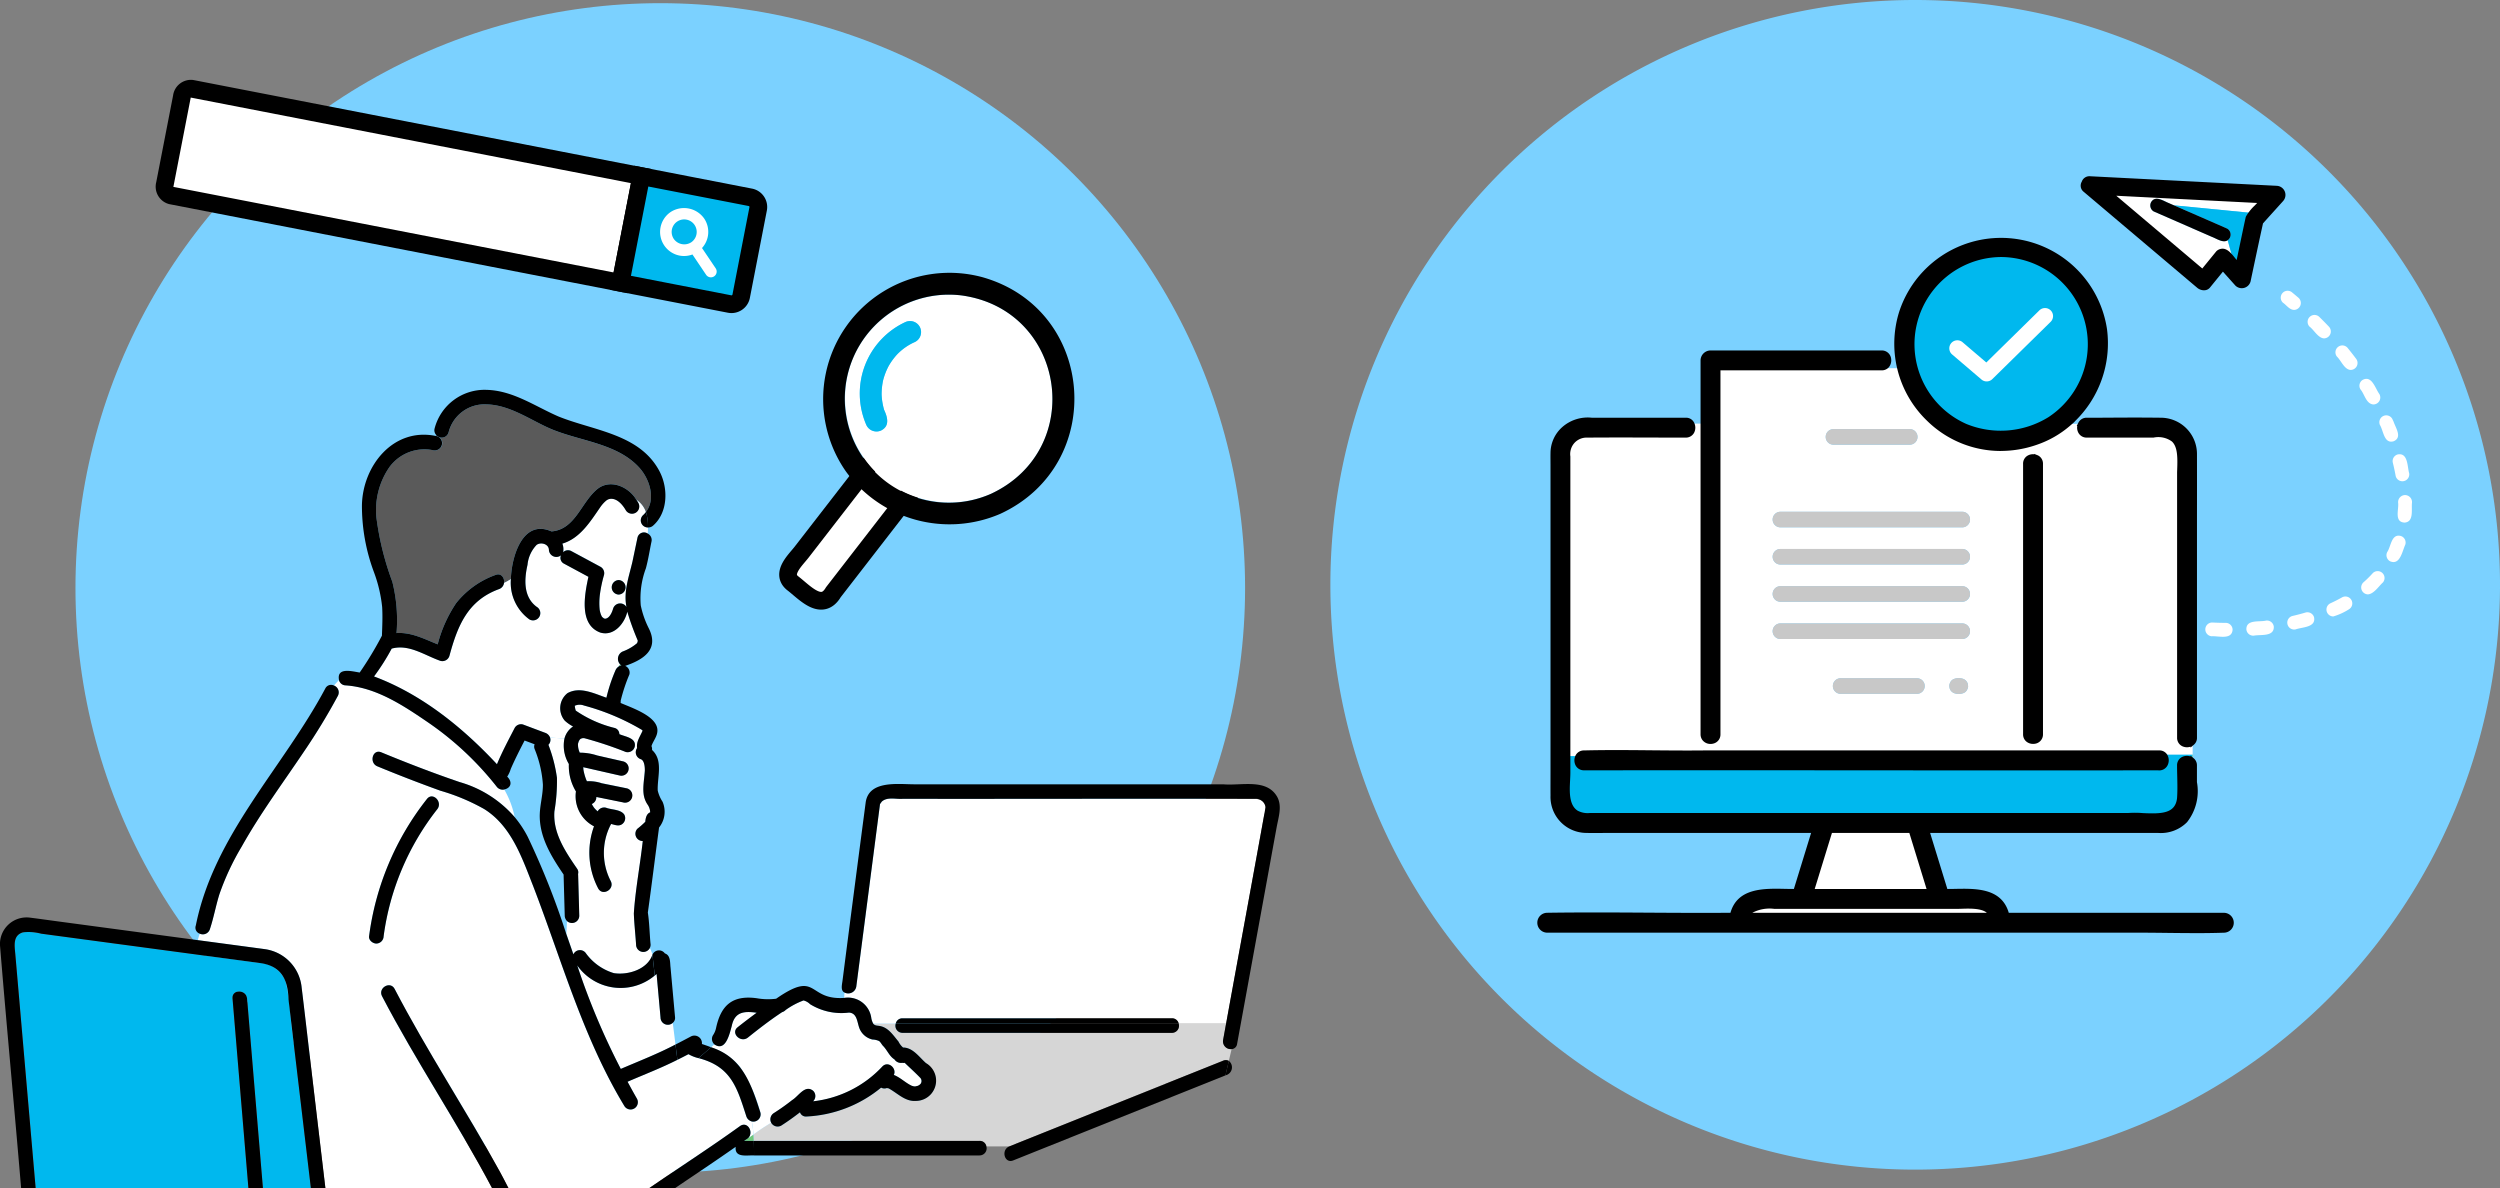 <svg xmlns="http://www.w3.org/2000/svg" xmlns:xlink="http://www.w3.org/1999/xlink" width="282.143" height="134.098" viewBox="0 0 282.143 134.098"><rect x="0" y="0" width="282.143" height="134.098" fill="#808080" stroke="none"/><defs><clipPath id="a"><rect width="144.433" height="90.1" fill="none"/></clipPath><clipPath id="b"><rect width="36.851" height="37.15" fill="none"/></clipPath><clipPath id="c"><rect width="98.686" height="85.418" fill="none"/></clipPath></defs><g transform="translate(-41.857 -927.527)"><circle cx="66" cy="66" r="66" transform="translate(50.374 927.885)" fill="#7bd1ff"/><path d="M66,0A66,66,0,1,1,0,66,66,66,0,0,1,66,0Z" transform="translate(192 927.527)" fill="#7bd1ff"/><g transform="translate(41.857 971.525)"><g clip-path="url(#a)"><path d="M188.661,143.773c.024,0,.039,0,.034,0l-.034,0" transform="translate(-85.496 -65.153)" fill="#6ec878"/><path d="M183.318,144.147a.175.175,0,0,0-.056-.022.214.214,0,0,0,.056.022" transform="translate(-83.049 -65.314)" fill="#6ec878"/><path d="M182.95,144.1s.009,0,.024,0c-.009,0-.023,0-.024,0" transform="translate(-82.908 -65.302)" fill="#6ec878"/><path d="M128.1,64.127c0,.028-.008.059-.014.087l.015-.075c0-.007,0-.013,0-.02l0,.008" transform="translate(-58.043 -29.057)" fill="#6ec878"/><path d="M189.467,143.635h0" transform="translate(-85.861 -65.09)" fill="#6ec878"/><path d="M188.642,143.776h0" transform="translate(-85.487 -65.155)" fill="#6ec878"/><path d="M128.111,64.025c0,.005,0,.011,0,.016,0-.02.009-.04.013-.06.011-.075-.009-.008-.013.044" transform="translate(-58.056 -28.98)" fill="#6ec878"/><path d="M29.252,119.381q.9,10.707,1.792,21.415h5.413l-2.031-17.135c-.323-2.06-.341-4.309-.856-6.3a3.392,3.392,0,0,0-3.008-2L6.024,112.072c-2.186-.475-3.31-.265-2.929,2.267Q4.247,127.567,5.4,140.8H29.4q-.9-10.707-1.792-21.415c-.088-1.054,1.553-1.044,1.64,0" transform="translate(-1.369 -50.696)" fill="#00b8ee"/><path d="M153.83,154.226c-.086.06-.172.119-.256.18h1.095c-.009-.241-.02-.481-.038-.722-.265.187-.53.371-.8.542" transform="translate(-69.596 -69.646)" fill="#6ec878"/><path d="M202.729,131.843H172.324a.8.8,0,0,1-.762-1.043H169.02c.186.249.463.212.741.268.975.167,1.521,1.051,2.11,1.754a2.1,2.1,0,0,0,.516.674c1.129,0,1.834,1.106,2.613,1.78a3.439,3.439,0,0,1,1,1.312,2.3,2.3,0,0,1-2.179,2.939c-1.211.086-2.074-.882-3.061-1.411-.046-.015-.133-.023-.195-.046a.776.776,0,0,1-.656-.043,14.3,14.3,0,0,1-8.418,3.26.7.7,0,0,1-.738-.476c-.681.533-1.385,1.038-2.113,1.5a.829.829,0,0,1-1.138-.328,21.888,21.888,0,0,0-1.992,1.325c.018.241.029.481.038.722h25.477a.753.753,0,0,1,.769.623h2.585l16-6.415,8.152-3.268a.665.665,0,0,1,.624.031l.312-1.324a.886.886,0,0,1-.959-1.025l.34-1.858h-5.354a.8.8,0,0,1-.763,1.043" transform="translate(-70.471 -59.275)" fill="#d6d6d6"/><path d="M220.607,84.384c-13.254-.03-26.515.02-39.771,0-.774.063-1.734-.253-2.364.316.005-.005-.2.28-.2.282l-2.676,20.585a.922.922,0,0,1-1.337.676l-.029.606a2.656,2.656,0,0,1,3.05,2.212,1.956,1.956,0,0,0,.225.691h2.542a.75.75,0,0,1,.762-.6h30.406a.749.749,0,0,1,.762.6h5.354q2.138-11.711,4.276-23.42c.332-1.035.247-1.845-1-1.947" transform="translate(-78.955 -38.226)" fill="#fff"/><path d="M123.9,92.882a.837.837,0,0,1-.82-.82c-.075-1.173-.211-2.348-.253-3.52.176-2.719.71-5.455,1.007-8.178a.82.82,0,0,1-.6-1.391,9.455,9.455,0,0,0,.885-.781c.032-.414.138-.908.551-1.066,0-.729-.721-1.31-.751-2.122a15.956,15.956,0,0,1,.148-2.573c.007-.363-.026-1.124-.43-1.294a.821.821,0,0,1-.444-1.262c-.1-.758.323-1.258.624-1.97-.022-.027-.069-.071-.085-.087a26.011,26.011,0,0,0-6.533-2.746,1.356,1.356,0,0,0-1.063.038c.045-.037.031.05.027.015a2.254,2.254,0,0,0,.11.522,13.349,13.349,0,0,0,4.336,1.946.724.724,0,0,1,.582.709c.67.3,1.96.419,1.73,1.437a.827.827,0,0,1-1.009.573,42.3,42.3,0,0,0-4.568-1.527.645.645,0,0,0-.571.078c.042-.036-.037.047-.076.089a1.952,1.952,0,0,0-.108.217c-.019.06-.042.157-.064.206a2.155,2.155,0,0,0,.2,1.019,6.3,6.3,0,0,1,1.958.313l2.961.675a.821.821,0,0,1-.436,1.582c-1.365-.31-2.726-.624-4.092-.932,0,.079.013.176.016.252a5.774,5.774,0,0,0,.322,1.164c.025.057.051.114.079.17a4.488,4.488,0,0,1,1.661.215l2.835.575a.82.82,0,0,1-.436,1.582l-3-.608a.818.818,0,0,1-.512.792,3.267,3.267,0,0,0,.265.432,2.992,2.992,0,0,0,.4.4.829.829,0,0,1,.943-.409c.643.246,1.634.176,2.052.766a.828.828,0,0,1-.294,1.123c-.374.229-.8.028-1.186-.055a6.937,6.937,0,0,0-.046,6.435c.494.933-.923,1.761-1.416.828a8.68,8.68,0,0,1-.465-7,3.818,3.818,0,0,1-2.04-3.936,5.531,5.531,0,0,1-.8-3.1,4.016,4.016,0,0,1-.5-2.849l-1.628-.132a.794.794,0,0,1-.184.824,16.64,16.64,0,0,1,.964,3.729,20.481,20.481,0,0,1-.288,3.781c-.186,2.445,1.235,4.533,2.553,6.462a.7.7,0,0,1,.113.623c.051,1.569.087,3.139.133,4.709a.823.823,0,0,1-1.378.593l-.068,1.459q.4,1.148.8,2.3a.811.811,0,0,1,1.4-.141,6.042,6.042,0,0,0,3.163,2.259c1.589.253,3.8-.417,4.358-2.092l-.005-.05-.288-.694a.91.91,0,0,1-.731.441" transform="translate(-51.289 -29.447)" fill="#fff"/><path d="M134.658,116.5l-.015-.035.006.05s.006-.009.009-.015" transform="translate(-61.017 -52.781)" fill="#6ec878"/><path d="M125.15,24.339a2.719,2.719,0,0,0,.342-.372,2.662,2.662,0,0,0-1.081-1.391c.081.119.157.24.228.361a.821.821,0,0,1-1.416.828c-.382-.665-1.037-1.412-1.813-1.288-.046.01-.092.023-.138.037a1.065,1.065,0,0,0-.285.168,3.854,3.854,0,0,0-.632.7c-1.161,1.687-2.311,3.548-4.3,4.14a1.733,1.733,0,0,1,.088.974.781.781,0,0,1,.941-.122l3.294,1.774a.83.83,0,0,1,.377.926,14.806,14.806,0,0,0-.443,2.054,7.738,7.738,0,0,0-.046,1.837,2.768,2.768,0,0,0,.163.616c.033.066.075.141.1.2.048.043.094.095.142.139-.154-.147.022.007.072.039l.018.009c.037.012.073.025.11.034.5-.027.789-.7.916-1.146a.831.831,0,0,1,1.507-.176c-.353-1.769.29-3.448.679-5.139q.281-1.341.562-2.682A.75.75,0,0,1,125.7,26.4c.009-.234.015-.465.016-.692a.8.8,0,0,1-.568-1.372m-2.738,8.947a.821.821,0,0,1,0-1.64.821.821,0,0,1,0,1.64" transform="translate(-52.592 -10.18)" fill="#fff"/><path d="M84.088,8.173a4.9,4.9,0,0,0-4.914,1.865A8.483,8.483,0,0,0,77.7,15.958a32.563,32.563,0,0,0,1.768,7.05,17.766,17.766,0,0,1,.479,5.8c1.644-.113,3.1.652,4.645,1.274a15.061,15.061,0,0,1,2.087-4.655,9.969,9.969,0,0,1,4.433-3.174c.651-.268,1.053.347.965.906a5.578,5.578,0,0,0,.776-.439c.063-2.473,1.305-6.841,4.584-5.387,2.69-.224,3.323-3.25,5.161-4.77,1.465-1.194,3.535-.28,4.416,1.194a2.666,2.666,0,0,1,1.081,1.391c1.141-1.468.416-3.716-.736-4.991-2.594-2.869-7-3-10.336-4.541C94.822,4.6,92.619,3.059,90.111,3a4.181,4.181,0,0,0-4.285,3.157.8.8,0,0,1-1.4.29c-.017.037-.031.076-.046.114a.819.819,0,1,1-.288,1.609" transform="translate(-35.197 -1.36)" fill="#5a5a5a"/><path d="M106.934,42.559a24.129,24.129,0,0,1-1.158-3.168c-.3,1.338-1.526,2.821-3.051,2.357-2.437-.906-1.759-4.308-1.335-6.29L98.644,33.98a.727.727,0,0,1-.35-.947.842.842,0,0,1-1.364-.618c-.014-.658-.9-.912-1.385-.562a3.745,3.745,0,0,0-1.03,2.255c-.375,1.645-.478,3.628,1.039,4.739a.82.82,0,0,1-.828,1.416,5.106,5.106,0,0,1-2.087-4.541,5.7,5.7,0,0,1-.776.439.853.853,0,0,1-.529.676c-3.568,1.289-4.708,4.141-5.63,7.541a.831.831,0,0,1-1.009.573c-1.779-.617-3.565-1.928-5.509-1.385a25.1,25.1,0,0,1-1.993,3.142c5.372,2.007,10,5.745,13.876,9.906.587-1.411,1.308-2.755,2.007-4.11A.823.823,0,0,1,94,52.128l2.5.938a.892.892,0,0,1,.553.532l1.628.132a2.361,2.361,0,0,1,.978-1.383,4.321,4.321,0,0,1-.932-.651,2.166,2.166,0,0,1,.3-3.108c1.4-.783,3.017.045,4.394.515a18.251,18.251,0,0,1,1.007-3.052.964.964,0,0,1,.358-.456,1.023,1.023,0,0,1,.193-.246.909.909,0,0,1,.288-1.465,5.328,5.328,0,0,0,1.592-.917c.013-.017.038-.056.059-.09-.01-.006.027-.133.038-.124a.989.989,0,0,0,0-.114c0,.029.031.092-.02-.081" transform="translate(-34.981 -14.364)" fill="#fff"/><path d="M127.655,56.911a.779.779,0,0,1,.338-.135.635.635,0,0,1-.145-.112,1.023,1.023,0,0,0-.193.246" transform="translate(-57.85 -25.679)" fill="#6ec878"/><path d="M91.8,117.222c3.4-2.338,6.874-4.571,10.221-6.987.938-.655,1.705.972.717,1.494.27-.171.536-.355.8-.541a13.662,13.662,0,0,0-.185-1.471.881.881,0,0,1-.618-.577c-1.051-3.26-1.72-5.618-5.394-6.57l-.234.2.234-.2a4.067,4.067,0,0,1-1.14-.45q-.623.326-1.252.639l0,.042,0-.042c-1.83.925-3.746,1.66-5.626,2.474.351.646.7,1.291,1.068,1.928a.821.821,0,0,1-1.417.828C84.3,100.271,81.908,91.55,78.692,83.193c-1.266-3.211-2.464-6.816-5.549-8.739a23.037,23.037,0,0,0-4.921-2.062q-3.6-1.3-7.13-2.757c-.964-.4-.539-1.985.436-1.582,2.912,1.2,5.86,2.342,8.843,3.358a12.9,12.9,0,0,1,6.22,3.96,10.223,10.223,0,0,0-1.178-3.121.851.851,0,0,1-.861-.332,35.038,35.038,0,0,0-7.735-7.241c-2.789-1.906-5.837-3.942-9.3-4.182a.78.78,0,0,1-.753-.588q-.3.3-.569.612a.825.825,0,0,1,.437,1.162,71.018,71.018,0,0,1-3.851,6.326c-2.373,3.532-4.915,6.962-7,10.679a28.935,28.935,0,0,0-2.519,5.387c-.406,1.3-.645,2.656-1.077,3.952a.834.834,0,0,1-1.13.5,6.2,6.2,0,0,0-.225.73q3.754.505,7.508,1.008a4.834,4.834,0,0,1,4.207,4.353c.9,7.542,1.783,15.088,2.682,22.631h18.81l0-.007h0c-3.9-7.361-8.562-14.272-12.416-21.659-.491-.935.926-1.763,1.417-.828,3.971,7.675,8.869,14.82,12.852,22.487H91.775l.027-.019M67.853,74.477A29.485,29.485,0,0,0,61.8,88.822a.84.84,0,0,1-.82.82c-.4,0-.878-.377-.82-.82a31.54,31.54,0,0,1,6.535-15.5c.654-.829,1.807.34,1.16,1.16" transform="translate(-18.506 -27.148)" fill="#fff"/><path d="M129.912,125.27a.823.823,0,0,1-1.379-.594l-.446-4.926c-.065.064-.138.119-.207.178l.01.088-.01-.088a5.985,5.985,0,0,1-8.75-1.14,79.666,79.666,0,0,0,4.915,11.682c2.161-.929,4.147-1.694,6.173-2.755Z" transform="translate(-53.986 -53.832)" fill="#fff"/><path d="M170.479,134.969c0-.01-.019-.055-.028-.081s-.042-.07-.055-.092c-.573-.6-1.2-1.155-1.793-1.733a.689.689,0,0,1-.273-.005.88.88,0,0,1-.886-.389c-.568-.341-.822-1.062-1.289-1.523-.156-.16-.262-.414-.444-.545a1.979,1.979,0,0,0-.752-.174,2.078,2.078,0,0,1-1.362-1.038c-.392-.716-.256-1.936-1.283-2a6.719,6.719,0,0,1-4.389-.947,1.6,1.6,0,0,0-.741-.423,8.531,8.531,0,0,0-2.011,1.071.922.922,0,0,1-.407.252c-1.347.885-2.634,1.885-3.858,2.864-.816.653-1.984-.5-1.16-1.16.7-.563,1.423-1.1,2.147-1.64-1.409-.2-2.475-.115-2.81,1.488-.244.875-.687,2.962-1.966,2.082l-.371.324a7.175,7.175,0,0,1,3.246,2.183,17.447,17.447,0,0,1,2.324,5.181.822.822,0,0,1-.964,1.014,13.52,13.52,0,0,1,.184,1.471,21.9,21.9,0,0,1,1.993-1.325.837.837,0,0,1,.31-1.089,24.478,24.478,0,0,0,2.065-1.467c.716-.43,1.463-1.8,2.374-1.034a.823.823,0,0,1-.02,1.177,12.579,12.579,0,0,0,7.81-3.919c.656-.7,1.669.194,1.305.944.734.284,1.288.871,1.992,1.208a2.121,2.121,0,0,0,.288.084.054.054,0,0,0,.013,0,.118.118,0,0,1,.035,0,1.352,1.352,0,0,0,.156-.005,1.666,1.666,0,0,1,.23-.061,1.353,1.353,0,0,0,.194-.114,1.329,1.329,0,0,0,.115-.11c.023-.036.042-.076.065-.113s.026-.087.036-.114c0-.052,0-.1,0-.156-.005-.027-.014-.069-.017-.081" transform="translate(-66.501 -57.107)" fill="#fff"/><path d="M181.629,85.252l-.01.077c.014-.011.053-.407.01-.077" transform="translate(-82.305 -38.575)" fill="#6ec878"/><path d="M128.109,64.089c.007-.036.011-.062.014-.079,0,.02-.01.039-.014.06s0,.013,0,.02" transform="translate(-58.055 -29.008)"/><path d="M127.024,40.894a.821.821,0,0,0,0-1.64.821.821,0,0,0,0,1.64" transform="translate(-57.205 -17.789)"/><path d="M222.894,82.837c-1.18-2.165-4.087-1.276-6.1-1.458H181.924c-1.83,0-5.163-.491-5.5,2.07q-1.325,10.061-2.616,20.125c-.057.428-.23,1.088.222,1.3l.056-1.174-.056,1.174a.922.922,0,0,0,1.337-.676l2.676-20.585s.207-.288.2-.282c.628-.568,1.593-.252,2.365-.316,13.256.02,26.517-.03,39.771,0a1.108,1.108,0,0,1,1.178.935c-1.456,8.12-2.981,16.295-4.455,24.433h0q-.169.928-.339,1.858a.886.886,0,0,0,.959,1.025l.441-1.873-.441,1.873a.666.666,0,0,0,.623-.589q1.828-10.012,3.656-20.024.4-2.207.806-4.416c.2-1.109.634-2.354.086-3.4m-44.851.779.01-.077c.043-.33,0,.066-.01.077" transform="translate(-78.729 -36.862)"/><path d="M184.843,130.8a.8.8,0,0,0,.762,1.043h30.405a.8.8,0,0,0,.763-1.043Z" transform="translate(-83.754 -59.275)"/><path d="M216.035,129.707H185.629a.75.75,0,0,0-.762.6H216.8a.75.75,0,0,0-.763-.6" transform="translate(-83.777 -58.78)"/><path d="M92.068,143.929c-3.832-6.954-8.216-13.59-11.885-20.636-.491-.935-1.907-.107-1.416.828,3.855,7.386,8.517,14.3,12.416,21.658h1.852c-.319-.622-.635-1.246-.967-1.851" transform="translate(-35.649 -55.688)"/><path d="M101.557,164.756l0,.007h1.852l0-.007Z" transform="translate(-46.023 -74.663)"/><path d="M143.748,154.158c-.137,1.271,1.225.932,2.07.973,0-.547,0-1.094-.024-1.64H144.7c.085-.061.171-.12.256-.18a6.447,6.447,0,0,1-1.872.861,6.447,6.447,0,0,0,1.872-.861c.986-.522.221-2.15-.717-1.494-3.356,2.422-6.839,4.661-10.248,7.006H136.9c2.288-1.548,4.59-3.076,6.85-4.665" transform="translate(-60.721 -68.73)"/><path d="M181.821,155.628h0a.752.752,0,0,0-.769-.623H155.575c.02.547.024,1.094.024,1.64h25.454a.8.8,0,0,0,.769-1.018" transform="translate(-70.502 -70.244)"/><path d="M96.915,58.875c0-.009,0-.017,0-.025a.7.7,0,0,0-.113-.623c-1.318-1.929-2.739-4.018-2.553-6.462a20.439,20.439,0,0,0,.288-3.781,16.64,16.64,0,0,0-.964-3.729.794.794,0,0,0,.184-.824l-1.4-.113,1.4.113A.894.894,0,0,0,93.2,42.9l-2.5-.938a.824.824,0,0,0-.926.377c-.7,1.355-1.42,2.7-2.007,4.11-3.879-4.161-8.5-7.9-13.876-9.907A25.1,25.1,0,0,0,75.885,33.4c1.945-.543,3.73.768,5.509,1.385a.831.831,0,0,0,1.009-.573c.922-3.4,2.065-6.253,5.631-7.541a.853.853,0,0,0,.529-.676,3.231,3.231,0,0,1-2.408.212,3.231,3.231,0,0,0,2.408-.212c.088-.558-.314-1.174-.965-.906a9.973,9.973,0,0,0-4.434,3.174,15.058,15.058,0,0,0-2.087,4.656c-1.544-.622-3-1.387-4.645-1.274a17.766,17.766,0,0,0-.478-5.8,32.565,32.565,0,0,1-1.768-7.05,8.486,8.486,0,0,1,1.473-5.919,4.9,4.9,0,0,1,4.914-1.865A.819.819,0,1,0,80.86,9.4a2.524,2.524,0,0,0-.173.948A2.524,2.524,0,0,1,80.86,9.4c-4.781-.98-8.247,3.348-8.332,7.816a21.351,21.351,0,0,0,1.37,7.593,15.85,15.85,0,0,1,.912,3.9c.065,1.076.014,2.154-.025,3.231A38.75,38.75,0,0,1,72.274,36.1c-.889-.143-2.621-.626-2.332.86q.177-.18.356-.359-.179.179-.356.359a.779.779,0,0,0,.752.588c3.462.241,6.509,2.276,9.3,4.182a35.053,35.053,0,0,1,7.735,7.241.85.85,0,0,0,.861.332A11.74,11.74,0,0,0,87.8,48.08a11.74,11.74,0,0,1,.793,1.218c.8-.183.926-.87.33-1.45a3.265,3.265,0,0,0,.4-.866c.475-1.091,1.014-2.153,1.563-3.209l1.129.424a.73.73,0,0,0,0,.53,12.848,12.848,0,0,1,.936,4.02c.009,1.263-.4,2.49-.354,3.755.08,2.392,1.381,4.471,2.689,6.393l.13,4.662a.886.886,0,0,0,.262.593l.089-1.9-.089,1.9a.823.823,0,0,0,1.379-.593q-.065-2.342-.13-4.684" transform="translate(-31.681 -4.197)"/><path d="M55.97,60.966a4.252,4.252,0,0,0-1.262,2.857,4.252,4.252,0,0,1,1.262-2.857.723.723,0,0,0-.979.334c-4.778,8.961-12.563,16.505-14.61,26.736a.714.714,0,0,0,.452.937,17.406,17.406,0,0,1,.75-1.637,17.406,17.406,0,0,0-.75,1.637.834.834,0,0,0,1.13-.5c.431-1.295.671-2.649,1.077-3.952a28.935,28.935,0,0,1,2.519-5.387c2.083-3.718,4.625-7.147,7-10.679a71.106,71.106,0,0,0,3.851-6.327.825.825,0,0,0-.437-1.162" transform="translate(-18.279 -27.595)"/><path d="M142.391,134.207a.852.852,0,0,0-1.229-.856c-.583.309-1.167.617-1.755.919l.216,1.725q.628-.313,1.251-.639a4.076,4.076,0,0,0,1.14.449l1.406-1.23c-.34-.131-.684-.252-1.03-.367" transform="translate(-63.175 -60.384)"/><path d="M135.122,118.341l.446,4.926a.823.823,0,0,0,1.379.594l-.444-3.554.444,3.554a.718.718,0,0,0,.262-.594q-.256-2.827-.512-5.654c-.068-.563.019-1.377-.642-1.59a.809.809,0,0,0-1.4.138l.262,2.358c.069-.06.142-.114.207-.178" transform="translate(-61.021 -52.422)"/><path d="M111.29,109.455l-.215-1.725c-2.026,1.061-4.012,1.826-6.173,2.754A79.626,79.626,0,0,1,99.986,98.8a5.986,5.986,0,0,0,8.75,1.14l-.262-2.358c-.554,1.675-2.77,2.344-4.359,2.091a6.041,6.041,0,0,1-3.163-2.258.81.81,0,0,0-1.4.141q-.4-1.15-.8-2.3l-.086,1.858.086-1.858A88.178,88.178,0,0,0,94.4,84.289a12.147,12.147,0,0,0-1.47-2.221,11.426,11.426,0,0,1,.217,2.223,11.426,11.426,0,0,0-.217-2.223,12.9,12.9,0,0,0-6.22-3.959c-2.983-1.017-5.93-2.154-8.843-3.358-.975-.4-1.4,1.183-.436,1.582q3.532,1.46,7.13,2.757a23.037,23.037,0,0,1,4.921,2.062c3.086,1.924,4.282,5.527,5.549,8.739,3.216,8.357,5.609,17.078,10.287,24.794a.821.821,0,0,0,1.416-.828c-.366-.638-.718-1.282-1.068-1.928,1.88-.814,3.8-1.549,5.626-2.474" transform="translate(-34.842 -33.846)"/><path d="M151.151,143.038c-1.034-3.222-2.039-6.23-5.57-7.364l-1.405,1.23c3.677.955,4.342,3.311,5.393,6.571a.882.882,0,0,0,.618.577,9.559,9.559,0,0,0-.848-2.594,9.559,9.559,0,0,1,.848,2.594.822.822,0,0,0,.963-1.014" transform="translate(-65.337 -61.484)"/><path d="M122.553,55.315a3.954,3.954,0,0,1-.547-1.266c-.066-1.51.653-3.4-.643-4.582a.87.87,0,0,0-.063-.436c.19-.591.661-1.08.67-1.735.048-1.625-2.884-2.576-4.155-3.133.015-.082.008-.169.015-.252l-.015.074c.007-.031.009-.063.015-.095s.026-.148.014-.06a19.106,19.106,0,0,1,.962-2.878.823.823,0,0,0-.472-.972c2.062-.7,3.866-1.854,2.657-4.248a10.361,10.361,0,0,1-.9-2.575,9.641,9.641,0,0,1,.579-4.19c.267-.985.422-2.014.632-3.014a.809.809,0,0,0-.417-.9c-.018.464-.043.937-.043,1.412,0-.475.025-.948.043-1.412a.75.75,0,0,0-1.165.466q-.281,1.34-.562,2.682c-.388,1.69-1.031,3.37-.679,5.139a.83.83,0,0,0-1.507.176c-.127.443-.419,1.118-.916,1.145-.037-.009-.073-.022-.11-.034l-.018-.009c-.05-.031-.226-.186-.072-.038-.048-.044-.094-.1-.142-.139-.031-.063-.072-.138-.1-.2a2.738,2.738,0,0,1-.163-.616,7.708,7.708,0,0,1,.046-1.837,14.863,14.863,0,0,1,.443-2.054.829.829,0,0,0-.377-.926l-3.294-1.773a.78.78,0,0,0-.941.122,1.737,1.737,0,0,0-.088-.974c1.989-.592,3.139-2.453,4.3-4.14a3.855,3.855,0,0,1,.632-.7,1.051,1.051,0,0,1,.285-.168c.046-.014.092-.027.138-.037.776-.124,1.43.622,1.812,1.288a.821.821,0,0,0,1.417-.828c-.071-.122-.148-.242-.228-.361A3.663,3.663,0,0,0,119.2,21a3.663,3.663,0,0,1,.393.229c-.881-1.473-2.95-2.389-4.416-1.193-1.837,1.519-2.472,4.547-5.161,4.769-3.281-1.453-4.52,2.913-4.584,5.387a8.021,8.021,0,0,0,1.19-.99,8.021,8.021,0,0,1-1.19.99,5.105,5.105,0,0,0,2.087,4.541.82.82,0,0,0,.828-1.416c-1.516-1.112-1.414-3.094-1.039-4.739a3.749,3.749,0,0,1,1.031-2.255c.481-.349,1.37-.1,1.385.562a.842.842,0,0,0,1.364.618.726.726,0,0,0,.35.946l2.745,1.479c-.423,1.979-1.1,5.385,1.335,6.29,1.526.464,2.751-1.019,3.052-2.357a31.216,31.216,0,0,0,1.177,3.249.986.986,0,0,1,0,.114c-.011-.01-.049.118-.038.124-.021.034-.045.073-.059.09a5.325,5.325,0,0,1-1.591.917.91.91,0,0,0-.288,1.465,1.428,1.428,0,0,1,.334-.227,1.428,1.428,0,0,0-.334.227.655.655,0,0,0,.146.112.767.767,0,0,0-.338.135c-.337.592-.02,1.426-.02,2.261,0-.835-.317-1.669.02-2.261a.964.964,0,0,0-.358.456,18.2,18.2,0,0,0-1.007,3.052c-1.377-.47-2.99-1.3-4.394-.515a2.166,2.166,0,0,0-.3,3.108,4.338,4.338,0,0,0,.932.651,2.359,2.359,0,0,0-.978,1.383l1.465.119-1.465-.119a4.016,4.016,0,0,0,.5,2.849,5.532,5.532,0,0,0,.8,3.1,3.817,3.817,0,0,0,2.04,3.935,8.683,8.683,0,0,0,.465,7c.494.933,1.911.106,1.417-.828a6.935,6.935,0,0,1,.046-6.435c.386.084.812.284,1.186.056a.828.828,0,0,0,.295-1.123c-.416-.589-1.409-.52-2.052-.766a.828.828,0,0,0-.943.409,2.993,2.993,0,0,1-.4-.4,3.3,3.3,0,0,1-.265-.432.819.819,0,0,0,.512-.792l3,.608a.821.821,0,1,0,.436-1.582l-2.835-.575A4.491,4.491,0,0,0,114.014,53c-.027-.056-.054-.113-.079-.17a5.818,5.818,0,0,1-.321-1.164c0-.075-.014-.173-.017-.252,1.367.308,2.727.622,4.093.932a.82.82,0,1,0,.436-1.582l-2.96-.675a6.287,6.287,0,0,0-1.959-.313,2.156,2.156,0,0,1-.2-1.019c.022-.049.045-.147.064-.206a1.9,1.9,0,0,1,.108-.217c.039-.043.118-.125.077-.089a.645.645,0,0,1,.571-.078,42.3,42.3,0,0,1,4.568,1.527.827.827,0,0,0,1.009-.573c.231-1.019-1.06-1.135-1.73-1.437a.724.724,0,0,0-.582-.71,13.337,13.337,0,0,1-4.336-1.946,2.261,2.261,0,0,1-.11-.522c0,.036.019-.052-.027-.015a1.359,1.359,0,0,1,1.063-.038,26.047,26.047,0,0,1,6.533,2.746c.016.017.063.06.085.088-.3.71-.721,1.212-.624,1.97a.82.82,0,0,0,.443,1.261c.4.171.438.932.431,1.295-.068,1.265-.471,2.622.277,3.775a1.552,1.552,0,0,1,.326.92c-.413.159-.519.652-.551,1.066a9.451,9.451,0,0,1-.885.782.82.82,0,0,0,.6,1.39c-.3,2.724-.831,5.46-1.008,8.179.043,1.172.179,2.347.254,3.52a.82.82,0,0,0,1.64,0c-.121-1.2-.129-2.431-.313-3.625.446-3.195.838-6.4,1.266-9.6a2.841,2.841,0,0,0,.395-2.907" transform="translate(-47.776 -8.828)"/><path d="M232,138.385l-24.153,9.683h0c-.968.388-.546,1.975.436,1.582l23.96-9.6.383-1.629a.665.665,0,0,0-.624-.031" transform="translate(-93.941 -62.684)"/><path d="M253.294,138.493l-.383,1.63a.922.922,0,0,0,.383-1.63" transform="translate(-114.612 -62.762)"/><path d="M171.109,131.76c-.779-.674-1.485-1.777-2.613-1.78a2.1,2.1,0,0,1-.516-.674c-.589-.7-1.135-1.587-2.109-1.754-.278-.057-.556-.02-.741-.268h0a1.956,1.956,0,0,1-.226-.691,2.656,2.656,0,0,0-3.05-2.212l-.078,1.635.078-1.635c-4.215.282-2.906-3.221-7.681.092a7.286,7.286,0,0,1-2.18-.054c-2.711-.371-4.042.75-4.6,3.361a2.274,2.274,0,0,1-.352.824.819.819,0,0,0,.159,1.019l.592-.518-.592.518c1.281.88,1.722-1.206,1.966-2.082.332-1.6,1.405-1.688,2.81-1.488-.723.536-1.444,1.078-2.147,1.64-.824.659.343,1.813,1.16,1.16,1.224-.979,2.51-1.979,3.857-2.864a.931.931,0,0,0,.408-.251,8.51,8.51,0,0,1,2.011-1.072,1.6,1.6,0,0,1,.741.424,6.723,6.723,0,0,0,4.389.946c1.027.066.891,1.287,1.283,2a2.077,2.077,0,0,0,1.362,1.038,1.989,1.989,0,0,1,.752.174c.182.131.288.385.444.545.467.461.722,1.183,1.289,1.523a.882.882,0,0,0,.886.39.7.7,0,0,0,.273,0c.6.578,1.22,1.131,1.793,1.733.013.022.032.055.055.092a.8.8,0,0,1,.046.163c0,.052,0,.1,0,.156-.01.027-.025.077-.036.114s-.042.077-.065.113a1.416,1.416,0,0,1-.115.109,1.3,1.3,0,0,1-.194.114,1.776,1.776,0,0,0-.23.061,1.36,1.36,0,0,1-.156.005s-.01.006-.034,0h0a.053.053,0,0,1-.013,0,2.036,2.036,0,0,1-.288-.084c-.7-.337-1.258-.924-1.992-1.208.364-.749-.649-1.648-1.305-.943a12.581,12.581,0,0,1-7.809,3.919.824.824,0,0,0,.02-1.177c-.91-.765-1.657.6-2.374,1.034a24.485,24.485,0,0,1-2.065,1.467.837.837,0,0,0-.31,1.089,5.649,5.649,0,0,1,1.35-.553,5.649,5.649,0,0,0-1.35.553.829.829,0,0,0,1.139.328c.728-.465,1.432-.97,2.114-1.5a.7.7,0,0,0,.738.476,14.3,14.3,0,0,0,8.418-3.26.775.775,0,0,0,.656.043c.062.023.149.031.2.046.986.528,1.85,1.5,3.061,1.411a2.29,2.29,0,0,0,1.18-4.252m-4.486,2.8s.015,0,.024,0c-.009,0-.023,0-.024,0m.171.013a.166.166,0,0,1,.056.022.186.186,0,0,1-.056-.022" transform="translate(-66.581 -55.758)"/><path d="M188.684,143.77h.011a.092.092,0,0,0-.035,0h0l.024,0" transform="translate(-85.496 -65.153)"/><path d="M34.945,124.4c-.3-2.529-.587-5.059-.9-7.586a4.835,4.835,0,0,0-4.207-4.353q-3.754-.506-7.508-1.008a3.913,3.913,0,0,0-.119.914,3.913,3.913,0,0,1,.119-.914L6.2,109.29c-.922-.124-1.843-.256-2.766-.371A3.005,3.005,0,0,0,0,112.053c.749,9.133,1.618,18.261,2.384,27.395h1.64q-1.152-13.229-2.3-26.458c-.079-.908-.295-2.067.858-2.418a5.553,5.553,0,0,1,2.071.151l24.537,3.294c2.433.278,3.3,1.71,3.368,4.113q1.264,10.659,2.527,21.317h1.64L34.945,124.4" transform="translate(0 -49.348)"/><path d="M49.628,124.955c-.088-1.044-1.729-1.054-1.64,0q.9,10.707,1.792,21.415h1.64q-.9-10.707-1.792-21.415" transform="translate(-21.745 -56.27)"/><path d="M77.809,99.7a29.484,29.484,0,0,1,6.053-14.345c.647-.82-.506-1.989-1.16-1.16a31.539,31.539,0,0,0-6.533,15.5c-.059.443.418.816.82.82a.841.841,0,0,0,.82-.82" transform="translate(-34.515 -38.027)"/><path d="M132.469,25.584a.8.8,0,0,0,.569,1.372,5.306,5.306,0,0,0-.226-1.744,2.759,2.759,0,0,1-.343.372" transform="translate(-59.911 -11.425)"/><path d="M115.1,9.277c-2.2-4.318-7.467-4.65-11.481-6.287C100.99,1.843,98.512.074,95.541,0a5.828,5.828,0,0,0-5.867,4.361.773.773,0,0,0,.178.727,3.916,3.916,0,0,1,.874-1.125,3.916,3.916,0,0,0-.874,1.125.8.8,0,0,0,1.4-.291,4.182,4.182,0,0,1,4.285-3.157c2.508.057,4.711,1.6,6.914,2.613,3.338,1.539,7.741,1.671,10.335,4.54,1.153,1.275,1.877,3.524.736,4.991a5.291,5.291,0,0,1,.226,1.744.8.8,0,0,0,.592-.212c1.668-1.479,1.707-4.161.758-6.041" transform="translate(-40.626 0)"/></g></g><g transform="translate(124.32 962.016) rotate(-9)"><g transform="translate(0 0)" clip-path="url(#b)"><path d="M1.933,13.277c-.847.8-2.73,2.02-1.561,3.315,1.159,1.207,2.716,3.744,4.379,1.723L20.2,3.784A23.7,23.7,0,0,1,16.052,0Q8.993,6.64,1.933,13.277" transform="translate(1.635 15.445)" fill="#fff" stroke="#000" stroke-width="2"/><path d="M14.966.442A11.822,11.822,0,0,0,2.158,4.931,11.766,11.766,0,0,0,14.765,23.073c11.416-3.289,11.6-19.19.2-22.631M8.959,4.809a6.309,6.309,0,0,0-2.221,1.08A7.158,7.158,0,0,0,5.57,7.056a7.475,7.475,0,0,0-.828,1.423,7.391,7.391,0,0,0-.437,1.615,7.242,7.242,0,0,0,.011,1.758c-.012-.095-.011-.1,0-.009.252.881.364,1.907-.716,2.241a1.262,1.262,0,0,1-1.531-.869A8.889,8.889,0,0,1,8.3,2.407a1.246,1.246,0,0,1,.662,2.4" transform="translate(10.944 2.497)" fill="#fff"/><path d="M20.115,1.28A14.256,14.256,0,0,0,1.478,20.549,14.443,14.443,0,0,0,17.92,27.973c12.79-3.607,14.287-21.1,2.195-26.693M17.258,25.572a11.742,11.742,0,1,1,.2-22.631c11.4,3.442,11.211,19.346-.2,22.631" transform="translate(8.451 -0.001)"/><path d="M6.534.042A8.888,8.888,0,0,0,.31,10.85a1.263,1.263,0,0,0,1.531.869c1.082-.337.966-1.357.716-2.241-.014-.089-.015-.085,0,.009a7.369,7.369,0,0,1-.011-1.758,7.438,7.438,0,0,1,.437-1.615,7.519,7.519,0,0,1,.828-1.423A7.2,7.2,0,0,1,4.975,3.524,6.3,6.3,0,0,1,7.2,2.444a1.246,1.246,0,0,0-.662-2.4" transform="translate(12.707 4.862)" fill="#00b8ee"/></g></g><g transform="translate(62.592 937.365) rotate(11)"><g transform="translate(0 0)"><path d="M52.607,12.269H.935A1.036,1.036,0,0,1,0,11.156V1.113A1.035,1.035,0,0,1,.935,0H52.607Z" transform="translate(0 0)" fill="#fff"/><path d="M52.607,12.269H.935A1.036,1.036,0,0,1,0,11.156V1.113A1.035,1.035,0,0,1,.935,0H52.607Z" transform="translate(0 0)" fill="none" stroke="#000" stroke-miterlimit="10" stroke-width="2"/><path d="M12.537,12.269H0V0H12.537a1.113,1.113,0,0,1,1.113,1.113V11.156a1.113,1.113,0,0,1-1.113,1.113" transform="translate(52.607 0)" fill="#00b8ee"/><path d="M12.537,12.269H0V0H12.537a1.113,1.113,0,0,1,1.113,1.113V11.156A1.113,1.113,0,0,1,12.537,12.269Z" transform="translate(52.607 0)" fill="none" stroke="#000" stroke-miterlimit="10" stroke-width="2"/><path d="M6.99,6.045,5.038,4.091a2.7,2.7,0,0,0-.4-3.32,2.781,2.781,0,0,0-3.844,0A2.719,2.719,0,0,0,2.717,5.412a2.687,2.687,0,0,0,1.4-.4L6.068,6.968a.652.652,0,0,0,.922-.923M1.717,3.692a1.413,1.413,0,1,1,2,0,1.449,1.449,0,0,1-2,0" transform="translate(55.843 2.568)" fill="#fff"/></g></g><g transform="translate(215.384 947.418)" clip-path="url(#c)"><path d="M145.582,9.228c-.569.358-1.212-.185-1.761-.371l-6.586-2.879a.783.783,0,0,1-.279-1.064c.6-.911,1.809.168,2.564.377l8.687.852c.418-.444.812-.89,1.22-1.34L132.3,3.925l10.449,8.836,1.713-2.106c.691-.653,1.269.175,1.7.675Z" transform="translate(-67.702 -2.008)" fill="#fff"/><path d="M153.1,9.35a.783.783,0,0,1,.049,1.309l.586,2.1.569.637q.474-2.239.949-4.478a2.2,2.2,0,0,1,.521-1.346l-8.687-.852L153.1,9.35" transform="translate(-75.265 -3.44)" fill="#00b8ee"/><path d="M144.718,12.081c.467-2.211.932-4.418,1.418-6.62.764-.855,1.534-1.7,2.3-2.554a.788.788,0,0,0-.55-1.328L126.837.5a.664.664,0,0,0-.707.472.638.638,0,0,0,.157.856l12.807,10.83a.788.788,0,0,0,1.1,0l1.637-2.013,1.587,1.778a.783.783,0,0,0,1.3-.343M141.255,8.9l-1.713,2.106L129.093,2.173l17.124.877a12.739,12.739,0,0,0-1.569,1.869c-.386,1.758-.739,3.533-1.122,5.3-.616-.523-1.332-2.14-2.271-1.312" transform="translate(-64.492 -0.256)"/><path d="M139.442,12.872a1.215,1.215,0,0,1-.763-.283L125.872,1.76a.876.876,0,0,1-.223-1.143A.908.908,0,0,1,126.592,0l21.051,1.078a1.032,1.032,0,0,1,.718,1.735l-.769.852q-.746.825-1.489,1.654c-.463,2.1-.906,4.2-1.35,6.3l-.054.255a1.026,1.026,0,0,1-1.721.456l-1.4-1.564-1.456,1.791a.846.846,0,0,1-.592.311c-.03,0-.061,0-.091,0M126.531.488a.415.415,0,0,0-.426.3l-.021.047a.394.394,0,0,0,.1.546l12.807,10.831a.714.714,0,0,0,.494.165.365.365,0,0,0,.259-.133l1.817-2.235,1.778,1.991a.506.506,0,0,0,.506.123.5.5,0,0,0,.373-.354l.054-.255c.449-2.126.9-4.248,1.365-6.366l.014-.063.042-.047q.764-.855,1.533-1.7L148,2.488a.544.544,0,0,0-.381-.92L126.567.489h-.036M139.317,11.1,128.125,1.635l18.319.938-.293.371a9.006,9.006,0,0,1-.628.691,5.069,5.069,0,0,0-.9,1.11c-.2.926-.4,1.856-.591,2.787-.172.826-.345,1.653-.524,2.477l-.086.4-.31-.263a4.411,4.411,0,0,1-.541-.607c-.315-.4-.672-.847-1.006-.877a.546.546,0,0,0-.39.157Zm-9.772-8.9,9.707,8.209,1.584-1.942a1.012,1.012,0,0,1,.771-.29c.543.048.97.585,1.346,1.06.06.075.119.149.175.219q.216-1.009.425-2.019c.2-.943.393-1.886.6-2.823l.021-.059a5.364,5.364,0,0,1,1-1.255c.094-.1.185-.19.273-.284Z" transform="translate(-64.234 0)"/><path d="M150.583,9.637a.783.783,0,0,0-.279-1.064l-6.586-2.879c-.62-.229-1.5-.905-1.991-.126a.783.783,0,0,0,.279,1.064l6.586,2.879c.614.234,1.513.9,1.991.126" transform="translate(-72.473 -2.663)"/><path d="M197.842,83.114c-1.091-.309-1.118,1.172-1.555,1.812a.777.777,0,0,0,.342,1.045c1.106.458,1.358-1.146,1.692-1.867a.778.778,0,0,0-.479-.99" transform="translate(-100.4 -42.51)" fill="#fff"/><path d="M191.535,49.717a.782.782,0,0,0,.674-1.165c-.471-.639-.848-2.155-1.89-1.606a.778.778,0,0,0-.245,1.072c.464.54.634,1.643,1.46,1.7" transform="translate(-97.203 -23.963)" fill="#fff"/><path d="M185.757,39.354a.778.778,0,0,0-1.207.981c.48.45.858,1.5,1.562,1.513a.783.783,0,0,0,.621-1.245q-.478-.636-.976-1.25" transform="translate(-94.345 -19.99)" fill="#fff"/><path d="M184.1,97.212c-.419.237-.865.464-1.327.676a.78.78,0,0,0,.325,1.484,6.962,6.962,0,0,0,1.768-.806.778.778,0,0,0-.766-1.354" transform="translate(-93.3 -49.691)" fill="#fff"/><path d="M175.331,100.809c-.47.14-.961.269-1.458.383a.778.778,0,0,0,.35,1.516c.76-.267,2.321-.216,2.075-1.375a.78.78,0,0,0-.967-.524" transform="translate(-88.67 -51.569)" fill="#fff"/><path d="M180.367,33.365q-.546-.576-1.111-1.128a.778.778,0,0,0-1.088,1.111c.516.39.971,1.291,1.635,1.331a.783.783,0,0,0,.564-1.313" transform="translate(-91.05 -16.38)" fill="#fff"/><path d="M191.654,91.48a12.283,12.283,0,0,1-1.04,1.025.783.783,0,0,0,.513,1.362c.681-.067,1.2-.915,1.684-1.349a.778.778,0,0,0-1.157-1.039" transform="translate(-97.406 -46.677)" fill="#fff"/><path d="M199.628,73.687a.8.8,0,0,0-.778.917c.072.768-.453,2.118.713,2.191,1.078-.064.768-1.436.842-2.192a.8.8,0,0,0-.778-.916" transform="translate(-101.726 -37.707)" fill="#fff"/><path d="M196.164,58.163c.987-.435.231-1.48-.014-2.206l-.137-.295a.778.778,0,0,0-1.407.662c.409.668.461,2.171,1.558,1.838" transform="translate(-99.543 -28.257)" fill="#fff"/><path d="M197.652,65.212c.123.495.229.989.315,1.47a.778.778,0,0,0,1.531-.274c-.221-.736-.117-2.348-1.28-2.138a.778.778,0,0,0-.566.942" transform="translate(-101.13 -32.878)" fill="#fff"/><path d="M130.093,98.748a10.009,10.009,0,0,0,1.749.632.779.779,0,0,0,.269-1.507c-.771-.18-1.91-1.175-2.432-.143a.777.777,0,0,0,.415,1.019" transform="translate(-66.327 -49.773)" fill="#ffdc50"/><path d="M173.227,28.6a.783.783,0,0,0,.506-1.369q-.378-.324-.764-.641a.778.778,0,0,0-.987,1.2c.4.269.729.794,1.245.808" transform="translate(-87.859 -13.515)" fill="#fff"/><path d="M141.114,100.761q-.745-.175-1.477-.378a.778.778,0,0,0-.415,1.5,16.712,16.712,0,0,0,1.714.414.779.779,0,0,0,.178-1.535" transform="translate(-70.954 -51.352)" fill="#ffdc50"/><path d="M156.618,103.183q-.76,0-1.524-.04a.778.778,0,0,0-.071,1.553c.789-.054,2.274.442,2.368-.731a.778.778,0,0,0-.773-.782" transform="translate(-78.954 -52.78)" fill="#fff"/><path d="M166.053,102.692c-.75.19-2.244-.168-2.229.987a.778.778,0,0,0,.835.715c.781-.151,2.315.153,2.26-1.025a.782.782,0,0,0-.867-.677" transform="translate(-83.832 -52.546)" fill="#fff"/><path d="M65.47,151.279l-2.095,6.813h13.28l-2.095-6.813Z" transform="translate(-32.43 -77.412)" fill="#fff"/><path d="M52,168.8c-1.02,0-2.881-.171-3.341.928H76.082c-.53-1.209-2.833-.928-3.909-.928Z" transform="translate(-24.9 -86.364)" fill="#fff"/><path d="M76.023,86.062q0-16.034,0-32.07c-.07-1.673-1.438-2.218-2.93-2.036H65.586a.873.873,0,0,1-.744-1.309H63.566A11.109,11.109,0,0,1,59.9,52.767V54.4a.777.777,0,0,1,.5.767v4.071c0,9.047,0,17.365,0,26.439a.816.816,0,0,1-.764.84.843.843,0,0,1-.994-.84V55.168A.868.868,0,0,1,59.9,54.4V52.767a11.834,11.834,0,0,1-15.458-8.4H24V85.678a.891.891,0,0,1-1.621.474.84.84,0,0,1-.137-.474V50.62H21.052a.882.882,0,0,1-.736,1.336c-3.7,0-7.4-.032-11.105,0a2.086,2.086,0,0,0-2.146,2.405V88.144H8.121a.847.847,0,0,1,.836-.4c2.624-.108,5.275,0,7.9,0H73.747a.811.811,0,0,1,.6.244h3.186V86.655a.886.886,0,0,1-1.515-.593M37,51.24H45.6A.879.879,0,0,1,45.6,53H37a.879.879,0,0,1,0-1.758m9.42,29.872H37.808a.879.879,0,0,1,0-1.758h8.608a.879.879,0,0,1,0,1.758m5.7-.541a.762.762,0,0,1-.465.465,1.524,1.524,0,0,1-1.143-.044l-.178-.138a.879.879,0,0,1-.226-.388c-.01-.078-.021-.156-.031-.233a.663.663,0,0,1,.076-.339.76.76,0,0,1,.465-.464,1.52,1.52,0,0,1,1.143.044l.178.138a.878.878,0,0,1,.226.388c.01.078.021.156.031.234a.662.662,0,0,1-.076.338m-.582-5.648H31.013a.879.879,0,0,1,0-1.758H51.529a.879.879,0,0,1,0,1.758m0-4.2H31.013a.879.879,0,0,1,0-1.758H51.529a.879.879,0,0,1,0,1.758m0-4.2H31.013a.879.879,0,0,1,0-1.758H51.529a.879.879,0,0,1,0,1.758m0-4.2H31.013a.879.879,0,0,1,0-1.758H51.529a.879.879,0,0,1,0,1.758" transform="translate(-3.604 -22.702)" fill="#fff"/><path d="M74.29,133.7a.9.9,0,0,1-.715,1.514c-2.624.108-5.275,0-7.9,0H8.786a.883.883,0,0,1-.726-1.355H7c.236,2.217-1.174,6.905,2.428,6.667h60.73c1.95-.214,5.461.9,5.8-1.89.089-1.227,0-2.487,0-3.717a.886.886,0,0,1,1.515-.593V133.7Z" transform="translate(-3.542 -68.417)" fill="#00b8ee"/><path d="M151.455,133.7h-.041v.625c.013.013.029.02.041.033Z" transform="translate(-77.481 -68.417)" fill="#ffdc50"/><path d="M114.029,64.86c-.018-.009-.039-.013-.058-.021v0a.868.868,0,0,0-1.254.768v30.51a.843.843,0,0,0,1,.839.815.815,0,0,0,.763-.839c0-9.08,0-17.385,0-26.439V65.606a.8.8,0,0,0-.445-.747" transform="translate(-57.679 -33.14)"/><path d="M113.341,96.9a1.179,1.179,0,0,1-.781-.284,1.046,1.046,0,0,1-.344-.807V65.3a1.037,1.037,0,0,1,.458-.9,1.215,1.215,0,0,1,.8-.184V64.17l.332.138.006,0a.447.447,0,0,1,.075.029l.027.014.048.027a1.04,1.04,0,0,1,.5.922v30.51a1.06,1.06,0,0,1-.979,1.083,1.258,1.258,0,0,1-.142.008m-.009-32.2a.7.7,0,0,0-.387.11.555.555,0,0,0-.241.488v30.51a.566.566,0,0,0,.181.442.706.706,0,0,0,.542.155.576.576,0,0,0,.546-.6V65.3a.718.718,0,0,0-.015-.151v3.436h-.488V64.717a.78.78,0,0,0-.139-.012" transform="translate(-57.423 -32.837)"/><path d="M38.168,78.634v5.2a.845.845,0,0,0,.136.474.891.891,0,0,0,1.622-.474V42.522H58.358a.844.844,0,0,0,.839-1,.815.815,0,0,0-.839-.761H39.047a.892.892,0,0,0-.879.879Z" transform="translate(-19.531 -20.86)"/><path d="M38.79,84.672a1.124,1.124,0,0,1-.945-.485,1.087,1.087,0,0,1-.177-.608V41.387a1.138,1.138,0,0,1,1.123-1.123H58.1a1.06,1.06,0,0,1,1.082.977,1.2,1.2,0,0,1-.275.925,1.048,1.048,0,0,1-.807.345H39.914V83.58a1.048,1.048,0,0,1-.763,1.04,1.247,1.247,0,0,1-.361.053m0-43.92a.651.651,0,0,0-.635.635V83.58a.6.6,0,0,0,.1.339.683.683,0,0,0,.758.232.555.555,0,0,0,.415-.572V42.022H58.1a.565.565,0,0,0,.442-.181A.7.7,0,0,0,58.7,41.3a.576.576,0,0,0-.6-.545Z" transform="translate(-19.275 -20.604)"/><path d="M67.5,60.2h8.608a.879.879,0,0,0,0-1.758H67.5a.879.879,0,0,0,0,1.758" transform="translate(-34.105 -29.908)" fill="#c8c8c8"/><path d="M77.767,116.022H69.159a.879.879,0,0,0,0,1.758h8.608a.879.879,0,0,0,0-1.758" transform="translate(-34.955 -59.37)" fill="#c8c8c8"/><path d="M97.02,116.265l-.178-.137a1.522,1.522,0,0,0-1.143-.044.76.76,0,0,0-.465.464.663.663,0,0,0-.076.339c.011.078.021.156.032.233a.877.877,0,0,0,.226.388l.178.137a1.524,1.524,0,0,0,1.143.044.76.76,0,0,0,.464-.465.656.656,0,0,0,.076-.338c-.01-.078-.021-.156-.031-.234a.881.881,0,0,0-.226-.388" transform="translate(-48.694 -59.356)" fill="#c8c8c8"/><path d="M55.243,105.107H75.76a.879.879,0,0,0,0-1.758H55.243a.879.879,0,0,0,0,1.758" transform="translate(-27.835 -52.885)" fill="#c8c8c8"/><path d="M55.243,96.5H75.76a.879.879,0,0,0,0-1.758H55.243a.879.879,0,0,0,0,1.758" transform="translate(-27.835 -48.483)" fill="#c8c8c8"/><path d="M55.243,87.9H75.76a.879.879,0,0,0,0-1.758H55.243a.879.879,0,0,0,0,1.758" transform="translate(-27.835 -44.08)" fill="#c8c8c8"/><path d="M55.243,79.3H75.76a.879.879,0,0,0,0-1.758H55.243a.879.879,0,0,0,0,1.758" transform="translate(-27.835 -39.678)" fill="#c8c8c8"/><path d="M138.245,60.132a3.828,3.828,0,0,0-3.859-3.838c-3.487-.039-4.847,0-8.335,0a.791.791,0,0,0-.744.45h0a.873.873,0,0,0,.744,1.308h7.506c3.1-.3,3.02,1.743,2.93,4.146v29.96a.886.886,0,0,0,1.515.593v0a.759.759,0,0,0,.243-.593V73.476c0-4.448.007-8.9,0-13.344" transform="translate(-64.069 -28.798)"/><path d="M137.454,93.019v-.1a1.235,1.235,0,0,1-.872-.026,1.04,1.04,0,0,1-.643-.994V61.942c.057-1.519.105-2.814-.582-3.463a2.6,2.6,0,0,0-2.08-.44h-7.532a1.049,1.049,0,0,1-.92-.5,1.21,1.21,0,0,1-.154-.81h-.061l.161-.324.015-.03.017-.032.062-.1a1.038,1.038,0,0,1,.883-.45c1.254,0,2.232,0,3.134-.01,1.593-.008,2.968-.015,5.2.01a4.094,4.094,0,0,1,4.1,4.077v0q.007,3.559,0,7.118,0,3.114,0,6.227V91.9a1,1,0,0,1-.322.774.98.98,0,0,1-.107.09Zm-3.623-35.5a2.6,2.6,0,0,1,1.861.6c.849.8.794,2.267.736,3.818V91.9a.544.544,0,0,0,.343.544.735.735,0,0,0,.683-.064V91.364h.243V73.221q0-3.114,0-6.228,0-3.557,0-7.114a3.572,3.572,0,0,0-3.618-3.6c-2.231-.025-3.6-.018-5.2-.01-.9,0-1.881.01-3.136.01a.712.712,0,0,0-.081,0v.445h-.5a.727.727,0,0,0,.073.556.554.554,0,0,0,.5.265h7.508q.3-.03.578-.03" transform="translate(-63.765 -28.542)"/><path d="M77.7,112.158H53.249c-.8-3.234-4.351-2.658-6.929-2.686q-1.047-3.407-2.095-6.813H70.273c3.373.072,4.465-2.5,4.159-5.487q0-.939,0-1.878a.759.759,0,0,0-.243-.593v0a.886.886,0,0,0-1.515.593c0,1.23.086,2.49,0,3.717-.312,2.787-3.877,1.676-5.8,1.89H6.145a2.6,2.6,0,0,1-1.5-.305c-1.367-.87-.932-3.113-.932-4.488V60.452a2.087,2.087,0,0,1,2.146-2.405c3.7-.032,7.4,0,11.105,0a.88.88,0,0,0,0-1.758H6.364a3.886,3.886,0,0,0-4.405,3.758c-.02.659,0,1.323,0,1.982V95.034c0,1.222-.009,2.445,0,3.667a3.835,3.835,0,0,0,3.758,3.958c.921.026,1.847,0,2.769,0H31.457l-2.095,6.813c-2.6.044-6.355-.606-7.151,2.686-6.953.058-13.913-.106-20.862,0a.879.879,0,0,0,0,1.758H68.3c3.127,0,6.28.111,9.406,0a.879.879,0,0,0,0-1.758m-44.657-8.689.249-.809h9.091l2.095,6.813H31.2l1.846-6m-3.237,8.689H24.016c.46-1.1,2.321-.928,3.341-.928H47.529c1.076,0,3.378-.281,3.908.928Z" transform="translate(-0.256 -28.792)"/><path d="M74.239,113.954c-1.08,0-2.158-.013-3.217-.025-.995-.012-1.989-.023-2.98-.025H1.093a1.123,1.123,0,0,1,0-2.246c3.815-.058,7.7-.035,11.458-.012,3.021.019,6.143.037,9.215.013.8-2.81,3.754-2.75,6.135-2.7.353.007.7.013,1.024.013l1.945-6.326H8.229c-.306,0-.613,0-.92.006-.608.005-1.236.011-1.855-.006a4.063,4.063,0,0,1-3.995-4.2c-.007-.928,0-1.856,0-2.785l0-.885v-33c0-.219,0-.438,0-.658,0-.444-.009-.889,0-1.332A3.928,3.928,0,0,1,2.78,56.851a4.35,4.35,0,0,1,3.353-1.062H16.712a1,1,0,0,1,.923.5,1.246,1.246,0,0,1,.019,1.213,1.053,1.053,0,0,1-.94.531q-1.849,0-3.695-.007c-2.429-.007-4.94-.014-7.41.007a1.849,1.849,0,0,0-1.456.608A1.887,1.887,0,0,0,3.7,60.163l0,35.689c0,.257-.015.543-.03.845-.065,1.249-.146,2.8.849,3.437a2.4,2.4,0,0,0,1.366.267h60.73a11.118,11.118,0,0,1,1.68.006c2.144.107,3.679.05,3.873-1.68.059-.8.04-1.649.021-2.467-.009-.41-.019-.818-.019-1.223a1.041,1.041,0,0,1,.642-.995,1.239,1.239,0,0,1,.873-.025v-.1l.311.264a1.163,1.163,0,0,1,.1.084.949.949,0,0,1,.074.073l0,.005a1.034,1.034,0,0,1,.243.69v1.883A5.655,5.655,0,0,1,73.3,101.43a4.16,4.16,0,0,1-3.288,1.217H44.3l1.944,6.325c.285,0,.594-.005.9-.011,2.329-.046,5.217-.1,6.033,2.7H77.448a1.123,1.123,0,0,1,0,2.246c-1.062.038-2.137.05-3.21.05m-67.79-1.844c-1.786,0-3.576.009-5.351.036a.635.635,0,0,0,0,1.27H68.042c.994,0,1.989.013,2.985.025,2.106.025,4.284.05,6.412-.024a.636.636,0,0,0,.009-1.27H52.8l-.046-.185c-.647-2.609-3.166-2.561-5.6-2.512-.377.007-.745.015-1.1.011l-.178,0-2.244-7.3H70.017a3.669,3.669,0,0,0,2.924-1.06,4,4,0,0,0,.932-2.017h-.183V94.559a.735.735,0,0,0-.684-.065.543.543,0,0,0-.343.544c0,.4.009.806.018,1.212.019.83.039,1.687-.022,2.523-.261,2.329-2.546,2.214-4.383,2.123a11.031,11.031,0,0,0-1.628-.007H5.889a2.814,2.814,0,0,1-1.628-.343c-1.235-.786-1.146-2.5-1.075-3.874.016-.293.03-.571.03-.82V60.2a2.348,2.348,0,0,1,.574-1.879,2.377,2.377,0,0,1,1.823-.77c2.463-.021,4.976-.015,7.407-.007q1.846.005,3.691.007a.557.557,0,0,0,.516-.282.752.752,0,0,0-.013-.723.527.527,0,0,0-.5-.265H6.108a3.882,3.882,0,0,0-3,.938,3.449,3.449,0,0,0-1.159,2.577c-.014.442-.009.88,0,1.318,0,.221,0,.442,0,.663l0,33.891c0,.926,0,1.853,0,2.78a3.588,3.588,0,0,0,3.52,3.715c.61.017,1.234.012,1.837.006.309,0,.617-.006.924-.006h23.3l-2.244,7.3-.177,0c-.385.007-.8,0-1.219-.011-2.374-.049-5.066-.106-5.7,2.51l-.045.185h-.19c-3.136.025-6.325.006-9.409-.012-2.007-.012-4.05-.024-6.1-.024m45.107.036H23.393l.142-.338c.472-1.129,2.113-1.1,3.2-1.083.13,0,.253,0,.366,0H47.273c.153,0,.331-.006.525-.012,1.229-.039,3.086-.1,3.607,1.086Zm-27.321-.488H50.7c-.621-.526-1.955-.483-2.884-.452-.2.006-.384.012-.542.012H27.1c-.115,0-.241,0-.375,0a4.144,4.144,0,0,0-2.493.444m20.323-2.2H30.615l2.245-7.3h9.452Zm-13.28-.488H43.9l-1.944-6.324H33.22Z" transform="translate(0 -28.536)"/><path d="M9.85,134.918c21.6-.023,43.2.034,64.789,0a.881.881,0,1,0,.111-1.758H23.381c-4.508.051-9.025-.112-13.53,0a.88.88,0,0,0,0,1.758" transform="translate(-4.607 -68.119)"/><path d="M58.385,134.917c-6.178,0-12.339,0-18.389-.008q-15.2-.01-30.4,0h0a1.054,1.054,0,0,1-.941-.532,1.246,1.246,0,0,1,.021-1.213,1.05,1.05,0,0,1,.927-.5c2.526-.063,5.107-.039,7.6-.015,1.941.018,3.948.037,5.919.015H74.5a1.013,1.013,0,0,1,.938.53,1.245,1.245,0,0,1-.048,1.255,1.053,1.053,0,0,1-1.024.46c-5.3.009-10.644.012-15.977.012m-37.2-.5q9.406,0,18.811.008c11.272.007,22.928.015,34.389,0a.59.59,0,0,0,.593-.241.768.768,0,0,0,.028-.752.538.538,0,0,0-.506-.276H23.126c-1.973.022-3.983,0-5.926-.015-2.492-.023-5.069-.048-7.6.015a.534.534,0,0,0-.509.264.752.752,0,0,0-.014.723.559.559,0,0,0,.518.282q5.793-.007,11.587-.006" transform="translate(-4.352 -67.864)"/><path d="M106.206,25.391c-3.283-10.23-17.96-9.059-19.619,1.544a10.074,10.074,0,1,0,19.619-1.544" transform="translate(-44.256 -9.374)" fill="#00b8ee"/><path d="M106.449,24.835C104.483,12.51,87.5,11,83.471,22.905a11.852,11.852,0,0,0,15.253,14.7v0a11.108,11.108,0,0,0,3.671-2.119h0a11.985,11.985,0,0,0,4.054-10.653m-6.237,10.108a10.444,10.444,0,0,1-9.5.78,10.071,10.071,0,1,1,9.5-.78" transform="translate(-42.432 -7.542)"/><path d="M94.454,38.29a11.878,11.878,0,0,1-8.3-3.4A12.063,12.063,0,0,1,83,22.575a12.092,12.092,0,0,1,23.452,1.963v0a12.26,12.26,0,0,1-3.664,10.442h.024l-.458.4-.04.035h0l-.038.032-.03.026a11.343,11.343,0,0,1-3.682,2.105q-.16.056-.319.107h0a12.373,12.373,0,0,1-3.783.6m.021-23.564A11.48,11.48,0,0,0,86.5,34.534a11.408,11.408,0,0,0,11.74,2.641V36.45h.488V37a10.83,10.83,0,0,0,2.739-1.529H99.375v-.165a10.776,10.776,0,0,1-9,.378A10.14,10.14,0,0,1,84.45,24.154,10.276,10.276,0,1,1,100.1,34.888l0,0c-.051.032-.1.064-.153.1h2.113a11.762,11.762,0,0,0,3.9-10.373,11.4,11.4,0,0,0-10.517-9.845c-.316-.026-.642-.041-.973-.041M94.5,16.4a9.842,9.842,0,0,0-3.921,18.839,10.24,10.24,0,0,0,9.259-.763A9.843,9.843,0,0,0,94.5,16.4" transform="translate(-42.189 -7.284)"/><path d="M14.2,101.849a.906.906,0,0,1-.59-.217l-3.332-2.845a.908.908,0,0,1,1.178-1.381l2.7,2.305,5.99-5.883a.907.907,0,1,1,1.272,1.294l-6.584,6.466a.9.9,0,0,1-.636.26" transform="translate(36.486 -78.693)" fill="#fff"/></g></g></svg>